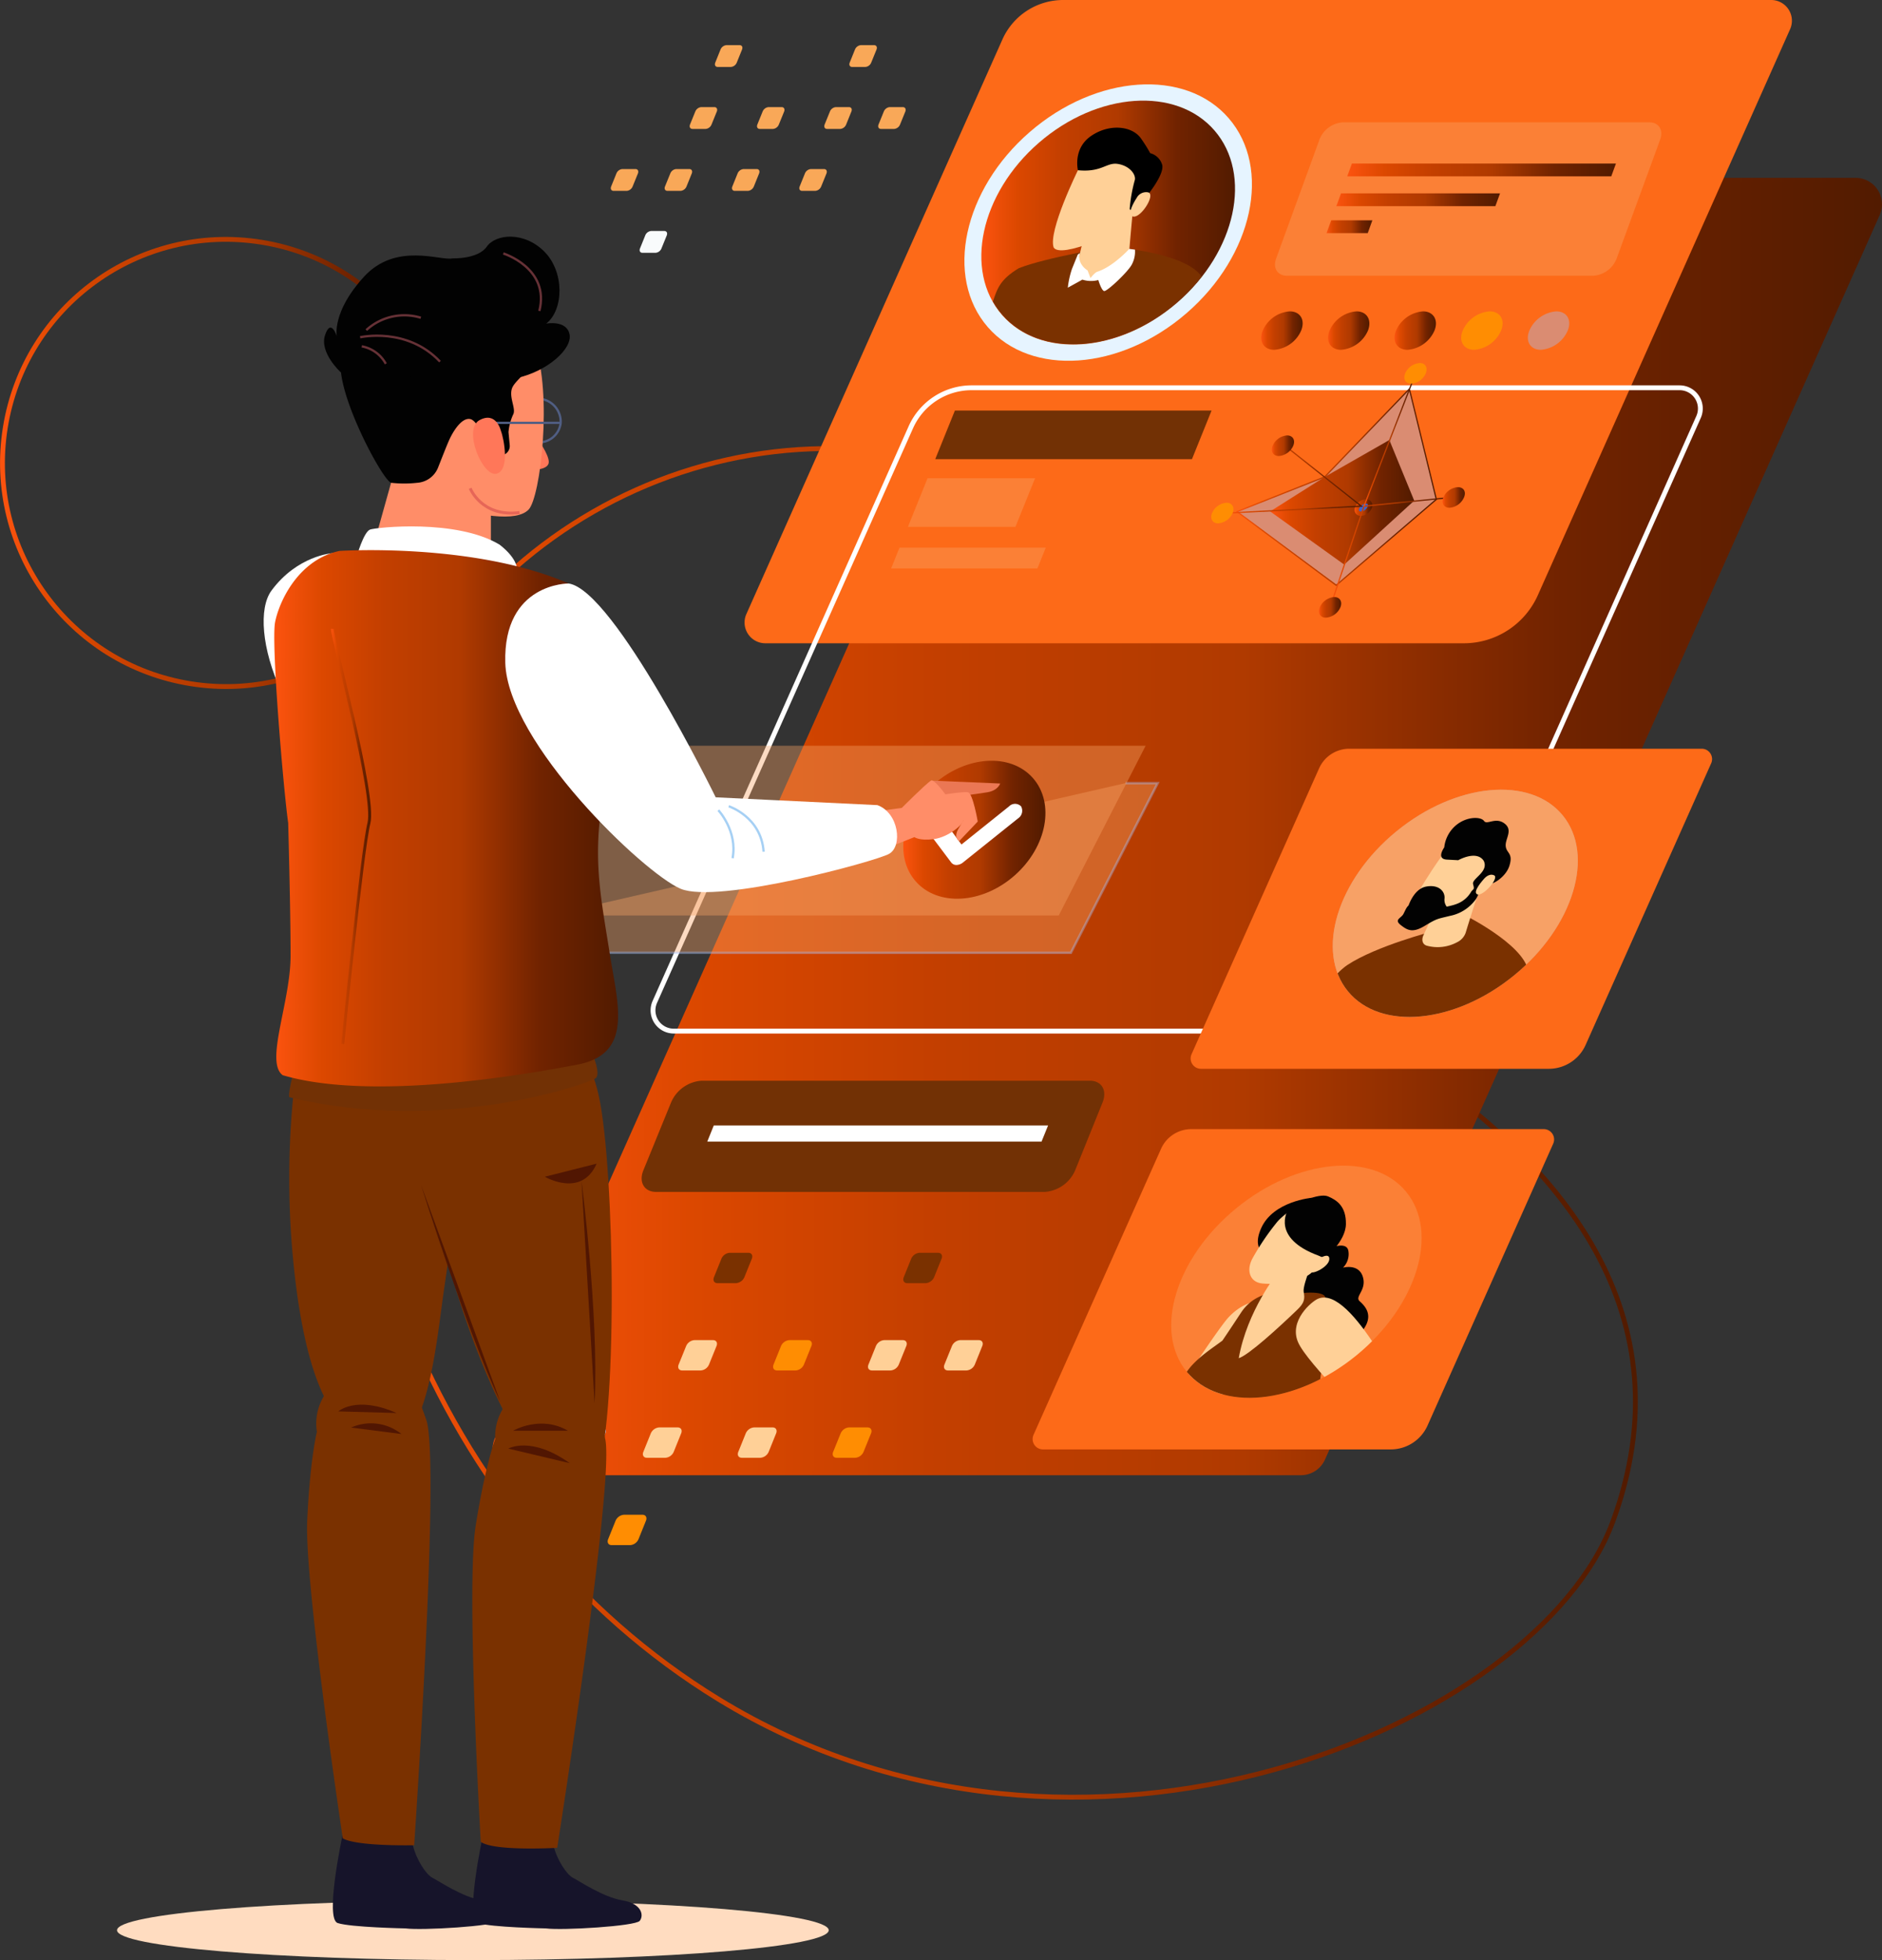 <svg xmlns="http://www.w3.org/2000/svg" xmlns:xlink="http://www.w3.org/1999/xlink" viewBox="0 0 431.28 449.08"><rect x="0" y="0" width="431.28" height="449.08" fill="#333333" stroke="none"/><defs><style>.cls-1,.cls-14,.cls-8{fill:#f7a166;}.cls-2,.cls-24,.cls-26,.cls-27,.cls-28,.cls-3,.cls-4,.cls-40,.cls-47,.cls-48,.cls-49,.cls-51,.cls-7{fill:none;}.cls-24,.cls-25,.cls-26,.cls-27,.cls-28,.cls-3,.cls-4,.cls-40,.cls-47,.cls-48,.cls-49,.cls-5,.cls-51,.cls-7,.cls-8{stroke-miterlimit:10;}.cls-3,.cls-4,.cls-7{stroke-width:1.11px;}.cls-3{stroke:url(#linear-gradient);}.cls-4{stroke:url(#linear-gradient-2);}.cls-5{fill:url(#linear-gradient-3);stroke:url(#linear-gradient-4);}.cls-6{fill:#fd6a18;}.cls-7{stroke:#fff;}.cls-8{stroke:#a1c2ff;stroke-width:0.55px;}.cls-14,.cls-22,.cls-8{opacity:0.39;}.cls-9{fill:#e6f4ff;}.cls-10{fill:url(#linear-gradient-5);}.cls-11{fill:#7a3100;}.cls-12{fill:#ffd097;}.cls-13{fill:#fff;}.cls-15{fill:url(#linear-gradient-6);}.cls-16{fill:url(#linear-gradient-7);}.cls-17{fill:url(#linear-gradient-8);}.cls-18{fill:url(#linear-gradient-9);}.cls-19{fill:url(#linear-gradient-10);}.cls-20{fill:url(#linear-gradient-11);}.cls-21{fill:#ff8d02;}.cls-22{fill:#a1c2ff;}.cls-23{fill:url(#linear-gradient-12);}.cls-24,.cls-26,.cls-27,.cls-28{stroke-width:0.28px;}.cls-24{stroke:url(#linear-gradient-13);}.cls-25{fill:#4361c4;stroke:url(#linear-gradient-14);}.cls-26{stroke:url(#linear-gradient-15);}.cls-27{stroke:url(#linear-gradient-16);}.cls-28{stroke:url(#linear-gradient-17);}.cls-29{fill:url(#linear-gradient-18);}.cls-30{fill:url(#linear-gradient-19);}.cls-31{fill:url(#linear-gradient-20);}.cls-32{fill:#723105;}.cls-33{clip-path:url(#clip-path);}.cls-34{fill:#020202;}.cls-35{clip-path:url(#clip-path-2);}.cls-36{fill:#f9a858;}.cls-37{fill:#f9fbfc;}.cls-38{fill:#bfd9ff;}.cls-39{fill:url(#linear-gradient-21);}.cls-40{stroke:#505e83;stroke-width:0.52px;}.cls-41{fill:#ffdcc0;}.cls-42{fill:#16142a;}.cls-43{fill:#ff7759;}.cls-44{fill:#ff8d68;}.cls-45{fill:url(#linear-gradient-22);}.cls-46{fill:#511602;}.cls-47{stroke:#e66657;}.cls-47,.cls-48{stroke-width:0.67px;}.cls-48{stroke:url(#linear-gradient-23);}.cls-49{stroke:#a6d0f4;}.cls-49,.cls-51{stroke-width:0.53px;}.cls-50{fill:#eb7754;}.cls-51{stroke:#663136;}</style><linearGradient id="linear-gradient" x1="359.08" y1="299.7" x2="655.84" y2="299.7" gradientUnits="userSpaceOnUse"><stop offset="0" stop-color="#fc530f"></stop><stop offset="0.14" stop-color="#dc4800"></stop><stop offset="0.32" stop-color="#c33f00"></stop><stop offset="0.54" stop-color="#b03a00"></stop><stop offset="0.77" stop-color="#712300"></stop><stop offset="1" stop-color="#521b00"></stop></linearGradient><linearGradient id="linear-gradient-2" x1="280.52" y1="148.52" x2="384.07" y2="148.52" gradientTransform="translate(426.46 -203.07) rotate(80.91)" xlink:href="#linear-gradient"></linearGradient><linearGradient id="linear-gradient-3" x1="393.92" y1="231.83" x2="711.3" y2="231.83" xlink:href="#linear-gradient"></linearGradient><linearGradient id="linear-gradient-4" x1="393.42" y1="231.83" x2="711.8" y2="231.83" xlink:href="#linear-gradient"></linearGradient><linearGradient id="linear-gradient-5" x1="505.4" y1="93.45" x2="563.55" y2="93.45" gradientTransform="translate(191.82 -327.24) rotate(40.92)" xlink:href="#linear-gradient"></linearGradient><linearGradient id="linear-gradient-6" x1="308.73" y1="38.93" x2="370.31" y2="38.93" xlink:href="#linear-gradient"></linearGradient><linearGradient id="linear-gradient-7" x1="306.24" y1="45.76" x2="343.75" y2="45.76" xlink:href="#linear-gradient"></linearGradient><linearGradient id="linear-gradient-8" x1="303.99" y1="51.95" x2="314.49" y2="51.95" xlink:href="#linear-gradient"></linearGradient><linearGradient id="linear-gradient-9" x1="569.55" y1="118.2" x2="579.03" y2="118.2" xlink:href="#linear-gradient"></linearGradient><linearGradient id="linear-gradient-10" x1="584.82" y1="118.2" x2="594.31" y2="118.2" xlink:href="#linear-gradient"></linearGradient><linearGradient id="linear-gradient-11" x1="600.09" y1="118.2" x2="609.58" y2="118.2" xlink:href="#linear-gradient"></linearGradient><linearGradient id="linear-gradient-12" x1="291.07" y1="115.08" x2="324.08" y2="115.08" xlink:href="#linear-gradient"></linearGradient><linearGradient id="linear-gradient-13" x1="283.21" y1="111.55" x2="329.3" y2="111.55" xlink:href="#linear-gradient"></linearGradient><linearGradient id="linear-gradient-14" x1="590.96" y1="158.74" x2="595" y2="158.74" xlink:href="#linear-gradient"></linearGradient><linearGradient id="linear-gradient-15" x1="281.33" y1="109.98" x2="312.34" y2="109.98" xlink:href="#linear-gradient"></linearGradient><linearGradient id="linear-gradient-16" x1="304.8" y1="126.31" x2="332.79" y2="126.31" xlink:href="#linear-gradient"></linearGradient><linearGradient id="linear-gradient-17" x1="312.45" y1="101.13" x2="324.24" y2="101.13" xlink:href="#linear-gradient"></linearGradient><linearGradient id="linear-gradient-18" x1="571.98" y1="144.58" x2="577.07" y2="144.58" xlink:href="#linear-gradient"></linearGradient><linearGradient id="linear-gradient-19" x1="582.78" y1="181.61" x2="587.87" y2="181.61" xlink:href="#linear-gradient"></linearGradient><linearGradient id="linear-gradient-20" x1="611.14" y1="156.43" x2="616.23" y2="156.43" xlink:href="#linear-gradient"></linearGradient><clipPath id="clip-path" transform="translate(-280.52 -42.46)"><ellipse class="cls-1" cx="614.02" cy="249.42" rx="31.81" ry="21.3" transform="translate(-19.14 445.2) rotate(-39.29)"></ellipse></clipPath><clipPath id="clip-path-2" transform="translate(-280.52 -42.46)"><ellipse class="cls-2" cx="577.61" cy="336.12" rx="32.51" ry="21.76" transform="translate(-82.28 441.74) rotate(-39.29)"></ellipse></clipPath><linearGradient id="linear-gradient-21" x1="487.51" y1="232.59" x2="520.11" y2="232.59" gradientTransform="translate(280.13 -275.23) rotate(41.45)" xlink:href="#linear-gradient"></linearGradient><linearGradient id="linear-gradient-22" x1="343.4" y1="229.96" x2="422.25" y2="229.96" xlink:href="#linear-gradient"></linearGradient><linearGradient id="linear-gradient-23" x1="356.36" y1="234.1" x2="365.56" y2="234.1" xlink:href="#linear-gradient"></linearGradient></defs><g id="OBJECTS"><path class="cls-3" d="M364.41,230c14.08-61.9,78.44-99,138.86-79.61,1.22.39,2.44.8,3.68,1.22,79,27.15,53.07,107.38,92.57,132.07s67.88,60.48,50.6,107.38-122.19,91.33-204.89,40.73C380.23,392,346.49,308.75,364.41,230Z" transform="translate(-280.52 -42.46)"></path><circle class="cls-4" cx="332.3" cy="148.52" r="51.22" transform="translate(-147.36 410.73) rotate(-80.91)"></circle><path class="cls-5" d="M578.63,379.94H399.48a5.55,5.55,0,0,1-5.07-7.82L521.52,87a5.57,5.57,0,0,1,5.08-3.29H705.74a5.55,5.55,0,0,1,5.08,7.81L583.7,376.65A5.55,5.55,0,0,1,578.63,379.94Z" transform="translate(-280.52 -42.46)"></path><path class="cls-6" d="M632.93,178.83,690.74,49.15a4.75,4.75,0,0,0-4.34-6.69H524.18a15.25,15.25,0,0,0-13.93,9L451.56,183.14a4.76,4.76,0,0,0,4.34,6.7H616A18.59,18.59,0,0,0,632.93,178.83Z" transform="translate(-280.52 -42.46)"></path><path class="cls-7" d="M612,267.69,669.76,138a4.76,4.76,0,0,0-4.34-6.7H503.2a15.26,15.26,0,0,0-13.93,9L430.58,272a4.75,4.75,0,0,0,4.34,6.69H595A18.58,18.58,0,0,0,612,267.69Z" transform="translate(-280.52 -42.46)"></path><polyline class="cls-8" points="257.9 179.42 265.3 179.42 245.4 218.3 125.06 218.3 129.92 208.81"></polyline><ellipse class="cls-9" cx="534.47" cy="93.45" rx="36.53" ry="27.45" transform="translate(-211.12 330.46) rotate(-40.92)"></ellipse><ellipse class="cls-10" cx="534.47" cy="93.45" rx="32.23" ry="24.22" transform="translate(-211.12 330.46) rotate(-40.92)"></ellipse><path class="cls-11" d="M535,99s-14.68,2.43-21,4.9c-4.25,2.57-4.93,4.6-5.95,7.66v0c3.41,6,9.91,9.76,18.39,9.76,11,0,22.23-6.32,29.44-15.5C552,100.12,535,99,535,99Z" transform="translate(-280.52 -42.46)"></path><path class="cls-12" d="M529.82,92.8l-2.53,10.69a2,2,0,0,0,1.61,2.67,12.05,12.05,0,0,0,8.51-1.86,3.8,3.8,0,0,0,1.77-2.79c.36-5,1.37-15.23,1.37-15.23Z" transform="translate(-280.52 -42.46)"></path><path class="cls-12" d="M527.54,81.46s-6.9,14-5.56,17.71c1.56,2.56,15.42-3.19,17.69-6.93s7.49-10.52,3.42-14.76S532.75,74.68,527.54,81.46Z" transform="translate(-280.52 -42.46)"></path><path d="M527.54,81.46s-1.22-4.93,3-7.84S540,71.3,542,74.2a32.68,32.68,0,0,1,2.1,3.35,3.9,3.9,0,0,1,2.73,2.61c.69,2.18-3.66,7.7-5.42,9.3S540,91.1,540,91.1l-.6-.77a35,35,0,0,1,1.19-6.68c.23-1.31-1.26-3.2-3.89-3.63S533.05,82,527.54,81.46Z" transform="translate(-280.52 -42.46)"></path><path class="cls-12" d="M541,87.81a2.44,2.44,0,0,1,2.67-1.27c1.69.56-1.69,5.9-3.49,5.53S541,87.81,541,87.81Z" transform="translate(-280.52 -42.46)"></path><path class="cls-13" d="M539.31,99.48s-3.69,4.07-7.32,5.23c-.63.2-1.57,1.46-1.57,1.46l-.67-1.75s-2.49-1.45-1.76-4l-.5.39-1.33,3.29a20.48,20.48,0,0,0-.94,4.27l3.34-1.84a6.53,6.53,0,0,0,3.65.09s.69,2.33,1.32,2.52,5.66-4.55,6.42-6.2a6.22,6.22,0,0,0,.66-3.29Z" transform="translate(-280.52 -42.46)"></path><path class="cls-14" d="M645.71,105.63H575.43c-2.15,0-3.27-1.75-2.48-3.91L582.9,74.4a6.17,6.17,0,0,1,5.32-3.91h70.27c2.16,0,3.27,1.75,2.49,3.91l-10,27.32A6.17,6.17,0,0,1,645.71,105.63Z" transform="translate(-280.52 -42.46)"></path><polygon class="cls-15" points="369.24 40.4 308.73 40.4 309.8 37.47 370.31 37.47 369.24 40.4"></polygon><polygon class="cls-16" points="342.68 47.23 306.24 47.23 307.31 44.3 343.75 44.3 342.68 47.23"></polygon><polygon class="cls-17" points="313.43 53.41 303.99 53.41 305.06 50.48 314.49 50.48 313.43 53.41"></polygon><path class="cls-18" d="M578.69,118.2a7.33,7.33,0,0,1-6.18,4.4c-2.42,0-3.6-2-2.62-4.4a7.33,7.33,0,0,1,6.18-4.4C578.5,113.8,579.67,115.77,578.69,118.2Z" transform="translate(-280.52 -42.46)"></path><path class="cls-19" d="M594,118.2a7.31,7.31,0,0,1-6.17,4.4c-2.43,0-3.6-2-2.62-4.4a7.31,7.31,0,0,1,6.17-4.4C593.77,113.8,594.94,115.77,594,118.2Z" transform="translate(-280.52 -42.46)"></path><path class="cls-20" d="M609.24,118.2a7.34,7.34,0,0,1-6.18,4.4c-2.43,0-3.6-2-2.62-4.4a7.33,7.33,0,0,1,6.17-4.4C609,113.8,610.22,115.77,609.24,118.2Z" transform="translate(-280.52 -42.46)"></path><path class="cls-21" d="M624.51,118.2a7.33,7.33,0,0,1-6.17,4.4c-2.43,0-3.61-2-2.62-4.4a7.31,7.31,0,0,1,6.17-4.4C624.32,113.8,625.49,115.77,624.51,118.2Z" transform="translate(-280.52 -42.46)"></path><path class="cls-22" d="M639.78,118.2a7.31,7.31,0,0,1-6.17,4.4c-2.43,0-3.6-2-2.62-4.4a7.31,7.31,0,0,1,6.17-4.4C639.59,113.8,640.76,115.77,639.78,118.2Z" transform="translate(-280.52 -42.46)"></path><polygon class="cls-22" points="322.97 89.11 303.58 109.26 283.49 117.22 306.26 133.94 329.15 114.41 322.97 89.11"></polygon><polygon class="cls-23" points="318.38 100.81 303.58 109.26 291.07 117.17 308.04 129.35 324.08 114.7 318.38 100.81"></polygon><polygon class="cls-24" points="322.97 89.11 303.58 109.26 283.49 117.22 306.2 134.09 329.15 114.41 322.97 89.11"></polygon><path class="cls-25" d="M594.38,158.74a2.32,2.32,0,0,1-2,1.41c-.78,0-1.15-.63-.84-1.41a2.36,2.36,0,0,1,2-1.4C594.32,157.34,594.7,158,594.38,158.74Z" transform="translate(-280.52 -42.46)"></path><polyline class="cls-26" points="294.8 102.38 311.96 115.97 281.33 117.54"></polyline><polyline class="cls-27" points="304.93 138.78 312.58 115.97 332.77 113.94"></polyline><line class="cls-28" x1="324.11" y1="86.29" x2="312.58" y2="115.97"></line><path class="cls-29" d="M576.88,144.58a3.94,3.94,0,0,1-3.31,2.36c-1.3,0-1.93-1.06-1.41-2.36a3.94,3.94,0,0,1,3.31-2.36C576.78,142.22,577.41,143.28,576.88,144.58Z" transform="translate(-280.52 -42.46)"></path><path class="cls-21" d="M563,160a3.94,3.94,0,0,1-3.32,2.36c-1.3,0-1.93-1.06-1.4-2.36a3.93,3.93,0,0,1,3.31-2.36C562.89,157.65,563.52,158.71,563,160Z" transform="translate(-280.52 -42.46)"></path><path class="cls-30" d="M587.68,181.61a3.94,3.94,0,0,1-3.31,2.36c-1.31,0-1.93-1.06-1.41-2.36a3.94,3.94,0,0,1,3.31-2.36C587.58,179.25,588.21,180.31,587.68,181.61Z" transform="translate(-280.52 -42.46)"></path><path class="cls-31" d="M616,156.43a3.94,3.94,0,0,1-3.31,2.36c-1.3,0-1.93-1.06-1.41-2.36a3.94,3.94,0,0,1,3.32-2.36C615.94,154.07,616.57,155.13,616,156.43Z" transform="translate(-280.52 -42.46)"></path><path class="cls-21" d="M607.25,128a3.92,3.92,0,0,1-3.32,2.36c-1.3,0-1.93-1-1.4-2.36a3.93,3.93,0,0,1,3.31-2.36C607.14,125.6,607.77,126.66,607.25,128Z" transform="translate(-280.52 -42.46)"></path><polygon class="cls-32" points="273.15 105.2 214.32 105.2 218.82 94.07 277.64 94.07 273.15 105.2"></polygon><polygon class="cls-14" points="237.73 130.24 204.21 130.24 206.13 125.47 239.65 125.47 237.73 130.24"></polygon><polygon class="cls-14" points="232.7 120.7 208.06 120.7 212.56 109.57 237.2 109.57 232.7 120.7"></polygon><path class="cls-6" d="M643.87,281.89l28.79-64.57A2.37,2.37,0,0,0,670.5,214H589.73a7.59,7.59,0,0,0-6.93,4.5L553.57,284a2.37,2.37,0,0,0,2.17,3.33h79.69A9.24,9.24,0,0,0,643.87,281.89Z" transform="translate(-280.52 -42.46)"></path><ellipse class="cls-22" cx="614.02" cy="249.42" rx="31.81" ry="21.3" transform="translate(-299.67 402.74) rotate(-39.29)"></ellipse><ellipse class="cls-1" cx="614.02" cy="249.42" rx="31.81" ry="21.3" transform="translate(-299.67 402.74) rotate(-39.29)"></ellipse><g class="cls-33"><path class="cls-11" d="M616.18,252.13s13.09,6.5,14.48,12.47-4.43,21.69-4.43,21.69H574.18s8.53-18.44,15.16-22.78,19.44-7.65,19.44-7.65Z" transform="translate(-280.52 -42.46)"></path><path class="cls-12" d="M610.81,247.89l-4.09,8.83c-.51,1.1-.21,2.11.75,2.4a9.41,9.41,0,0,0,7-.81,3.81,3.81,0,0,0,1.94-2.2c1.26-4.2,4.06-12.77,4.06-12.77Z" transform="translate(-280.52 -42.46)"></path><path class="cls-12" d="M611.24,238.1s-8.15,11.19-7.83,14.49c.71,2.3,12.72-1.32,15.23-4.28s7.94-8.24,5.59-12.19S616.67,232.83,611.24,238.1Z" transform="translate(-280.52 -42.46)"></path><path class="cls-34" d="M611.59,236.45a4.25,4.25,0,0,0-.29.44c-.48.8-1.18,2.4.78,2.51l2.61.14s4.19-2.39,5.84.14c1.23,2.53-2.77,4.07-2.44,5.33s.17,1-.4,1.69a6.44,6.44,0,0,1-2.9,2.67c-1.88.84-3.37.7-5.17,1.68s-5.28-.14-5.64-1c-.84-.7-1.33.84-1.86,1.82s-2.2,1.27-.6,2.53,2.77,1.83,5.56.14,2.87-1.54,5.68-2.24a9.58,9.58,0,0,0,6-3.87c1.07-1.75,1.42-4,2.32-4.84s1.4,0,1,1,3.43-.84,4.34-3.79-.69-2.8-.85-4.49,1.76-3.65-.29-5.19-4,.42-4.68-.57-3.9-1.12-6.44,1a7.7,7.7,0,0,0-2.68,5.09" transform="translate(-280.52 -42.46)"></path><path class="cls-12" d="M620.57,243.84s1.1-1.42,2.34-.84-2.48,4.84-3.82,4.37S620.57,243.84,620.57,243.84Z" transform="translate(-280.52 -42.46)"></path><path class="cls-34" d="M603.11,250.49s1.19-4.35,4.23-4.91,4.4,1.26,4.2,2.8a2.56,2.56,0,0,0,1.14,2.39S605,254.42,603.11,250.49Z" transform="translate(-280.52 -42.46)"></path></g><path class="cls-6" d="M607.66,369.05l28.79-64.56a2.37,2.37,0,0,0-2.16-3.34H553.52a7.59,7.59,0,0,0-6.93,4.5L517.36,371.2a2.37,2.37,0,0,0,2.17,3.33h79.69A9.24,9.24,0,0,0,607.66,369.05Z" transform="translate(-280.52 -42.46)"></path><ellipse class="cls-14" cx="577.61" cy="336.12" rx="32.51" ry="21.76" transform="translate(-362.8 399.28) rotate(-39.29)"></ellipse><g class="cls-35"><path class="cls-34" d="M585,328.56s4-1.88,4.5.41a4.37,4.37,0,0,1-1.22,3.92s3.58-1,4.54,2.07-1.92,4.52-.73,5.61,3.66,3.42.2,7.29-8.51,8.32-14.36,5.46-4-16.8-4-16.8l1.43-4.07Z" transform="translate(-280.52 -42.46)"></path><path class="cls-34" d="M581.17,316.88s-8.83.74-11.62,6.92,2.76,6.62,2.76,6.62Z" transform="translate(-280.52 -42.46)"></path><path class="cls-12" d="M523.8,358.92l.56,1a136.3,136.3,0,0,0,12.86,13.31h12.61c6.58-6,15.55-16.44,15.59-16.86.06-.61,7.91-9.15,6.18-12.63s-4-2.92-4-2.92-2.56.35-5.43,3.32-17,24.94-17,24.94a20.43,20.43,0,0,0-5.16-5.78c-3.35-2.5-13.15-7.78-13.15-7.78s.6-4.24.54-5.05-2.49-4.51-3.23-3.72,1,4.28,1,4.28S523.23,357.89,523.8,358.92Z" transform="translate(-280.52 -42.46)"></path><path class="cls-11" d="M555.34,367.1s.37,2.7,1.1,6.15h25c.55-5.65,1.72-17,2.42-19.7.94-3.63.11-11.34.41-13.46s-5.75-1.34-5.75-1.34l-7.89.13-1.27.55a10.05,10.05,0,0,0-4.36,3.64c-1,1.5-2.41,3.67-4.35,6.53-3.11,2.36-10,6.46-9.47,11.64S555.34,367.1,555.34,367.1Z" transform="translate(-280.52 -42.46)"></path><path class="cls-12" d="M573.31,334.08s-7,8.66-8.92,19.55c2.28-.7,9.22-7.07,13.31-11,1.73-1.63,1.89-2.53,1.57-4.21-.15-.82.57-3.11,1.54-5.73C581.45,329.09,573.31,334.08,573.31,334.08Z" transform="translate(-280.52 -42.46)"></path><path class="cls-12" d="M595.27,369.49s1.09,1.5,2.89,3.76h11.19c-2.16-2.86-3.87-5.17-4.4-6-1.83-2.77-14.64-30.69-22.44-27.22-1.44.64-6.65,5-4.53,9.93S595.27,369.49,595.27,369.49Z" transform="translate(-280.52 -42.46)"></path><path class="cls-12" d="M573,322.66a57,57,0,0,0-5.51,8.2c-1.44,2.79-.46,5.35,2.22,5.64,3.85.41,9.72-.55,11.65-2.75,2.87-3.28,9-9.08,6.52-13.58s-7.94-3.92-13.89,1.42A9.1,9.1,0,0,0,573,322.66Z" transform="translate(-280.52 -42.46)"></path><path class="cls-34" d="M575.6,319.8s-3.87,6.32,7.11,10.35l1.38.62s4.79-3.81,4.86-7.84-2-5.49-4.1-6.37S577.06,318.29,575.6,319.8Z" transform="translate(-280.52 -42.46)"></path><path class="cls-12" d="M582.4,331.06s2.78-1.92,2.75-.15-3.93,3.66-4.34,2.92S582.4,331.06,582.4,331.06Z" transform="translate(-280.52 -42.46)"></path></g><path class="cls-32" d="M519.9,315.54h-89c-2.73,0-4.05-2.21-2.95-4.94L434.32,295a8.22,8.22,0,0,1,6.94-4.94h89c2.73,0,4,2.21,2.94,4.94l-6.32,15.65A8.22,8.22,0,0,1,519.9,315.54Z" transform="translate(-280.52 -42.46)"></path><polygon class="cls-13" points="238.68 261.55 162.08 261.55 163.57 257.85 240.18 257.85 238.68 261.55"></polygon><path class="cls-36" d="M448,57.8h-3c-.53,0-.79-.43-.57-1l1.21-3a1.62,1.62,0,0,1,1.36-1h3c.53,0,.79.43.57,1l-1.21,3A1.6,1.6,0,0,1,448,57.8Z" transform="translate(-280.52 -42.46)"></path><path class="cls-36" d="M478.81,57.8h-3c-.53,0-.79-.43-.57-1l1.21-3a1.61,1.61,0,0,1,1.36-1h3c.54,0,.79.43.58,1l-1.22,3A1.59,1.59,0,0,1,478.81,57.8Z" transform="translate(-280.52 -42.46)"></path><path class="cls-36" d="M442.22,72h-3c-.53,0-.79-.43-.58-1l1.22-3a1.62,1.62,0,0,1,1.35-1h3c.54,0,.79.44.58,1l-1.22,3A1.6,1.6,0,0,1,442.22,72Z" transform="translate(-280.52 -42.46)"></path><path class="cls-36" d="M457.65,72h-3c-.53,0-.79-.43-.58-1l1.22-3a1.61,1.61,0,0,1,1.35-1h3c.53,0,.79.44.58,1L459,71A1.61,1.61,0,0,1,457.65,72Z" transform="translate(-280.52 -42.46)"></path><path class="cls-36" d="M473.07,72h-3c-.54,0-.79-.43-.58-1l1.22-3a1.61,1.61,0,0,1,1.35-1h3c.53,0,.79.44.57,1l-1.21,3A1.61,1.61,0,0,1,473.07,72Z" transform="translate(-280.52 -42.46)"></path><path class="cls-36" d="M485.42,72h-3c-.53,0-.79-.43-.58-1l1.22-3a1.61,1.61,0,0,1,1.35-1h3c.53,0,.79.44.58,1l-1.22,3A1.6,1.6,0,0,1,485.42,72Z" transform="translate(-280.52 -42.46)"></path><path class="cls-36" d="M436.48,86.19h-3c-.53,0-.79-.44-.57-1l1.22-3a1.6,1.6,0,0,1,1.35-1h3c.53,0,.79.43.57,1l-1.21,3A1.62,1.62,0,0,1,436.48,86.19Z" transform="translate(-280.52 -42.46)"></path><path class="cls-36" d="M424.14,86.19h-3c-.53,0-.79-.44-.57-1l1.21-3a1.61,1.61,0,0,1,1.36-1h3c.53,0,.78.43.57,1l-1.22,3A1.61,1.61,0,0,1,424.14,86.19Z" transform="translate(-280.52 -42.46)"></path><path class="cls-36" d="M451.91,86.19h-3c-.53,0-.79-.44-.57-1l1.21-3a1.62,1.62,0,0,1,1.36-1h3c.53,0,.79.43.57,1l-1.21,3A1.63,1.63,0,0,1,451.91,86.19Z" transform="translate(-280.52 -42.46)"></path><path class="cls-36" d="M467.34,86.19h-3c-.53,0-.79-.44-.57-1l1.21-3a1.61,1.61,0,0,1,1.36-1h3c.54,0,.79.43.58,1l-1.22,3A1.61,1.61,0,0,1,467.34,86.19Z" transform="translate(-280.52 -42.46)"></path><path class="cls-37" d="M430.75,100.38h-3c-.53,0-.79-.43-.57-1l1.21-3a1.6,1.6,0,0,1,1.35-1h3c.54,0,.79.43.58,1l-1.22,3A1.6,1.6,0,0,1,430.75,100.38Z" transform="translate(-280.52 -42.46)"></path><path class="cls-11" d="M449.18,336.44h-4.24c-.75,0-1.12-.61-.81-1.36l1.71-4.24a2.26,2.26,0,0,1,1.91-1.36H452c.75,0,1.11.61.81,1.36l-1.71,4.24A2.28,2.28,0,0,1,449.18,336.44Z" transform="translate(-280.52 -42.46)"></path><path class="cls-11" d="M492.67,336.44h-4.24c-.75,0-1.11-.61-.81-1.36l1.71-4.24a2.28,2.28,0,0,1,1.91-1.36h4.24c.75,0,1.11.61.81,1.36l-1.71,4.24A2.28,2.28,0,0,1,492.67,336.44Z" transform="translate(-280.52 -42.46)"></path><path class="cls-12" d="M441.09,356.44h-4.24c-.75,0-1.11-.6-.81-1.36l1.72-4.24a2.25,2.25,0,0,1,1.91-1.35h4.24c.75,0,1.11.6.81,1.35L443,355.08A2.23,2.23,0,0,1,441.09,356.44Z" transform="translate(-280.52 -42.46)"></path><path class="cls-21" d="M462.84,356.44H458.6c-.75,0-1.11-.6-.81-1.36l1.71-4.24a2.27,2.27,0,0,1,1.91-1.35h4.24c.75,0,1.12.6.81,1.35l-1.71,4.24A2.25,2.25,0,0,1,462.84,356.44Z" transform="translate(-280.52 -42.46)"></path><path class="cls-12" d="M484.59,356.44h-4.24c-.75,0-1.12-.6-.81-1.36l1.71-4.24a2.25,2.25,0,0,1,1.91-1.35h4.24c.75,0,1.11.6.81,1.35l-1.72,4.24A2.23,2.23,0,0,1,484.59,356.44Z" transform="translate(-280.52 -42.46)"></path><path class="cls-12" d="M502,356.44h-4.24c-.75,0-1.11-.6-.81-1.36l1.72-4.24a2.24,2.24,0,0,1,1.9-1.35h4.24c.76,0,1.12.6.81,1.35l-1.71,4.24A2.25,2.25,0,0,1,502,356.44Z" transform="translate(-280.52 -42.46)"></path><path class="cls-12" d="M433,376.45h-4.24c-.75,0-1.11-.61-.81-1.36l1.71-4.24a2.28,2.28,0,0,1,1.91-1.36h4.24c.75,0,1.12.61.81,1.36l-1.71,4.24A2.26,2.26,0,0,1,433,376.45Z" transform="translate(-280.52 -42.46)"></path><path class="cls-38" d="M415.62,376.45h-4.25c-.75,0-1.11-.61-.8-1.36l1.71-4.24a2.26,2.26,0,0,1,1.91-1.36h4.24c.75,0,1.11.61.81,1.36l-1.72,4.24A2.25,2.25,0,0,1,415.62,376.45Z" transform="translate(-280.52 -42.46)"></path><path class="cls-12" d="M454.76,376.45h-4.24c-.75,0-1.12-.61-.81-1.36l1.71-4.24a2.26,2.26,0,0,1,1.91-1.36h4.24c.75,0,1.11.61.81,1.36l-1.71,4.24A2.28,2.28,0,0,1,454.76,376.45Z" transform="translate(-280.52 -42.46)"></path><path class="cls-21" d="M476.5,376.45h-4.24c-.75,0-1.11-.61-.81-1.36l1.72-4.24a2.25,2.25,0,0,1,1.9-1.36h4.25c.75,0,1.11.61.81,1.36l-1.72,4.24A2.26,2.26,0,0,1,476.5,376.45Z" transform="translate(-280.52 -42.46)"></path><path class="cls-21" d="M424.93,396.46h-4.24c-.75,0-1.11-.61-.81-1.36l1.71-4.24a2.28,2.28,0,0,1,1.91-1.36h4.24c.75,0,1.11.61.81,1.36l-1.71,4.24A2.28,2.28,0,0,1,424.93,396.46Z" transform="translate(-280.52 -42.46)"></path><polygon class="cls-14" points="242.62 209.74 122.28 209.74 142.19 170.86 262.53 170.86 242.62 209.74"></polygon><ellipse class="cls-39" cx="503.81" cy="232.59" rx="17.9" ry="13.96" transform="translate(-308.31 349.27) rotate(-41.45)"></ellipse><path class="cls-13" d="M499.73,240.63a1.48,1.48,0,0,1-1.23-.57l-4.09-5.44a2.08,2.08,0,0,1,.69-2.75,1.93,1.93,0,0,1,2.75,0l3,4.07,10.91-8.74a1.93,1.93,0,0,1,2.75,0,2.09,2.09,0,0,1-.68,2.75l-12.63,10.11A2.48,2.48,0,0,1,499.73,240.63Z" transform="translate(-280.52 -42.46)"></path><path class="cls-40" d="M409,139.34a5,5,0,1,1-5-5.53A5.27,5.27,0,0,1,409,139.34Z" transform="translate(-280.52 -42.46)"></path><path class="cls-13" d="M356.65,169.2s-8,.54-13.92,8.57,2.68,37.51,28.28,49.41c16.67,6.55,17.86-8.33,13.69-18.75S368.48,171.65,356.65,169.2Z" transform="translate(-280.52 -42.46)"></path><path class="cls-41" d="M470.43,484.69c0,3.78-36.51,6.84-81.55,6.84s-81.54-3.06-81.54-6.84,36.51-6.85,81.54-6.85S470.43,480.9,470.43,484.69Z" transform="translate(-280.52 -42.46)"></path><path class="cls-42" d="M359.09,462.53s1.73-3.71,8.16-2.72,7.16,2.22,7.9,5.43,3,6.68,4.45,7.42,6.92,4.45,11.37,5.19,4.94,3.46,4,4.69-17.8,2.23-21.51,1.73c0,0-12.6-.24-15.56-1.23S358.84,463.76,359.09,462.53Z" transform="translate(-280.52 -42.46)"></path><path class="cls-42" d="M391.29,462.53s1.73-3.71,8.15-2.72,7.17,2.22,7.91,5.43,3,6.68,4.45,7.42,6.92,4.45,11.37,5.19,4.94,3.46,3.95,4.69-17.79,2.23-21.5,1.73c0,0-12.6-.24-15.57-1.23S391,463.76,391.29,462.53Z" transform="translate(-280.52 -42.46)"></path><path class="cls-11" d="M353.14,370.51a12.17,12.17,0,0,1,8.93-13.67c10.81-3.44,12.85,1.56,16.13,10.89s-2.77,97.49-2.77,97.49-13.17.3-16.36-1.59c0,0-8.8-58.49-8.15-72.74S353.14,370.51,353.14,370.51Z" transform="translate(-280.52 -42.46)"></path><path class="cls-43" d="M403.75,143.09s2.53,3.43,2.53,5.21-3.42,1.79-3.42,1.79Z" transform="translate(-280.52 -42.46)"></path><path class="cls-44" d="M391.57,108.24s7.31,1.87,11.45,13.09,1.38,35.09-1.38,37.9-11.15,1.73-22.78-2.11c-12.29-4.06-16.44-16.83-18.64-25.26C356,115.72,370.05,99.11,391.57,108.24Z" transform="translate(-280.52 -42.46)"></path><path class="cls-44" d="M365.34,170.21,371.28,149s11.86-3.46,19.27,4.45l2.47,3.46V170.7A79.25,79.25,0,0,1,365.34,170.21Z" transform="translate(-280.52 -42.46)"></path><path class="cls-11" d="M348.79,284.63a195.73,195.73,0,0,0,0,55.61c4.45,29.65,13.34,32.62,21.5,32.62s10.38-23.73,11.86-34.11,7.41-46-3.71-54.12S354.72,275.73,348.79,284.63Z" transform="translate(-280.52 -42.46)"></path><path class="cls-11" d="M379.93,319.48s-8.9-23.73,6.67-34.11,27.43-8.89,31.14,8.16,4.45,75.62-.74,87.48S393.27,374.34,379.93,319.48Z" transform="translate(-280.52 -42.46)"></path><path class="cls-13" d="M362.21,170.1s1.65-5.82,3.13-6.32,19.78-2.47,29.66,3.46c4.45,3.46,4,5.93,4,5.93S369.45,167.51,362.21,170.1Z" transform="translate(-280.52 -42.46)"></path><path class="cls-32" d="M416.55,284.63s1.49,3.57.6,4.76c-1.19,1.19-34.83,13.1-70.25,4.47-.6,0,.89-5.95.89-5.95Z" transform="translate(-280.52 -42.46)"></path><path class="cls-45" d="M346.56,231c-1-6.92-3.95-41-3-46,.92-4.62,4.87-13.13,13-15.84a16.41,16.41,0,0,1,1.77-.48s30.65-2,52.4,7.42c0,0,7.44,6.18,8.82,37.69,0,0-.41,5.32-1.6,16.63s.59,19.64,2.38,31,5.36,22.63-7.74,25c-12.5,2.38-47,8.33-67.27,2.38-4.17-3,1.79-16.67,1.79-27.39S346.56,231,346.56,231Z" transform="translate(-280.52 -42.46)"></path><path class="cls-11" d="M394,372.12a12.18,12.18,0,0,1,10.38-12.61c11.12-2.22,12.61,3,14.83,12.61s-11,93.69-11,93.69-14.55.84-17.52-1.38c0,0-3.4-58.21-1.18-72.29S394,372.12,394,372.12Z" transform="translate(-280.52 -42.46)"></path><path class="cls-46" d="M377,313.92s10.38,33.36,18.16,49.67" transform="translate(-280.52 -42.46)"></path><path class="cls-46" d="M398.09,370.26s6.3-3.7,12.6,0" transform="translate(-280.52 -42.46)"></path><path class="cls-46" d="M397,374.34s5.19-3,14.08,3.34" transform="translate(-280.52 -42.46)"></path><path class="cls-46" d="M358.05,365.82s4.08-3.71,13.35.37" transform="translate(-280.52 -42.46)"></path><path class="cls-46" d="M361,369.52A11.15,11.15,0,0,1,372.51,371" transform="translate(-280.52 -42.46)"></path><line class="cls-46" x1="94.21" y1="333" x2="91.99" y2="408.62"></line><path class="cls-46" d="M405.38,312.06s8.4,4.95,11.86-3" transform="translate(-280.52 -42.46)"></path><path class="cls-46" d="M413.78,313.05s4,30.65,3,50.91" transform="translate(-280.52 -42.46)"></path><path class="cls-47" d="M388.27,154.33s2.59,6.67,11.3,5.56" transform="translate(-280.52 -42.46)"></path><path class="cls-34" d="M399.45,113.14s4.22,5.81,4.49,9.24-5.28,6.86-6.07,9,1,4.76.23,6.08a12.23,12.23,0,0,0-1.05,4l.28,3a2.16,2.16,0,0,1-1.72,2.3l-.64.12a1.92,1.92,0,0,1-2.16-1.16c-.95-2.39-2.91-6.84-4.45-7.23-2.11-.53-4.22,3.17-5,5-.45,1-1.57,3.85-2.46,6.11a5.54,5.54,0,0,1-4.75,3.47,26.72,26.72,0,0,1-6,0c-1.85-.53-11.31-18-11.58-26.47s5.54-16.89,11.61-19.53S388.1,102.06,399.45,113.14Z" transform="translate(-280.52 -42.46)"></path><path class="cls-48" d="M356.69,186.52c0,2.37,9.95,38.2,8.37,44.53s-6,50.6-6,50.6" transform="translate(-280.52 -42.46)"></path><path class="cls-49" d="M356.72,170.33" transform="translate(-280.52 -42.46)"></path><path class="cls-34" d="M384.26,101.65s5.8.22,7.81-2.68,8.48-3.57,13.17,1.11,4.47,13.4.45,16.52c0,0,4.68-.89,5.35,2.46s-5.13,8.48-12.05,10c0,0-11.16-3.12-14.51-1.11s-25.9-.22-25.9-.22-4.91-4.47-3.57-8.49,2.68.23,2.68.23-1.12-5.59,6.25-13.62S381.58,102.32,384.26,101.65Z" transform="translate(-280.52 -42.46)"></path><path class="cls-50" d="M493.87,221.3l15.85.67s-.45,1.57-2.9,2-11.61,1.57-11.61,1.57Z" transform="translate(-280.52 -42.46)"></path><path class="cls-44" d="M495.88,224.65s5.35-.89,6.47-.67,2.23,6.7,2.23,6.7l-4.24,4.47s-1.56-.67,0-3.13l.89-1.56L494.76,228Z" transform="translate(-280.52 -42.46)"></path><path class="cls-44" d="M480.47,228.45l6.7-.89s5.58-5.59,6.7-6.26,6.7,8,7.36,9.16c0,.89-3.34,3.79-6.69,4.24s-4.47-.45-4.47-.45l-7.36,2.9Z" transform="translate(-280.52 -42.46)"></path><path class="cls-13" d="M410.82,176.14s-15-.15-14.51,18.15,31.7,48.22,40.18,51.79,44.65-6.25,47.78-8,2.23-9.38-2.68-11.16l-37.06-1.79S421.31,177.63,410.82,176.14Z" transform="translate(-280.52 -42.46)"></path><path class="cls-49" d="M445.13,228.08s4.46,4.76,3.27,11" transform="translate(-280.52 -42.46)"></path><path class="cls-49" d="M447.51,227.18s7.44,2.38,8,10.42" transform="translate(-280.52 -42.46)"></path><line class="cls-40" x1="128.44" y1="96.88" x2="112.96" y2="96.88"></line><path class="cls-43" d="M395.31,141.18s-1.05-4.56-4.91-2.46.7,13,3.86,12.28S396,142.93,395.31,141.18Z" transform="translate(-280.52 -42.46)"></path><path class="cls-51" d="M363.05,119.73s10.71-2.46,18.3,5.58" transform="translate(-280.52 -42.46)"></path><path class="cls-51" d="M364.46,118.09a12.91,12.91,0,0,1,12.5-2.83" transform="translate(-280.52 -42.46)"></path><path class="cls-51" d="M363.42,121.81a7.88,7.88,0,0,1,5.51,4" transform="translate(-280.52 -42.46)"></path><path class="cls-51" d="M395.86,100.53s10.72,3.35,8.26,13.17" transform="translate(-280.52 -42.46)"></path></g></svg>
